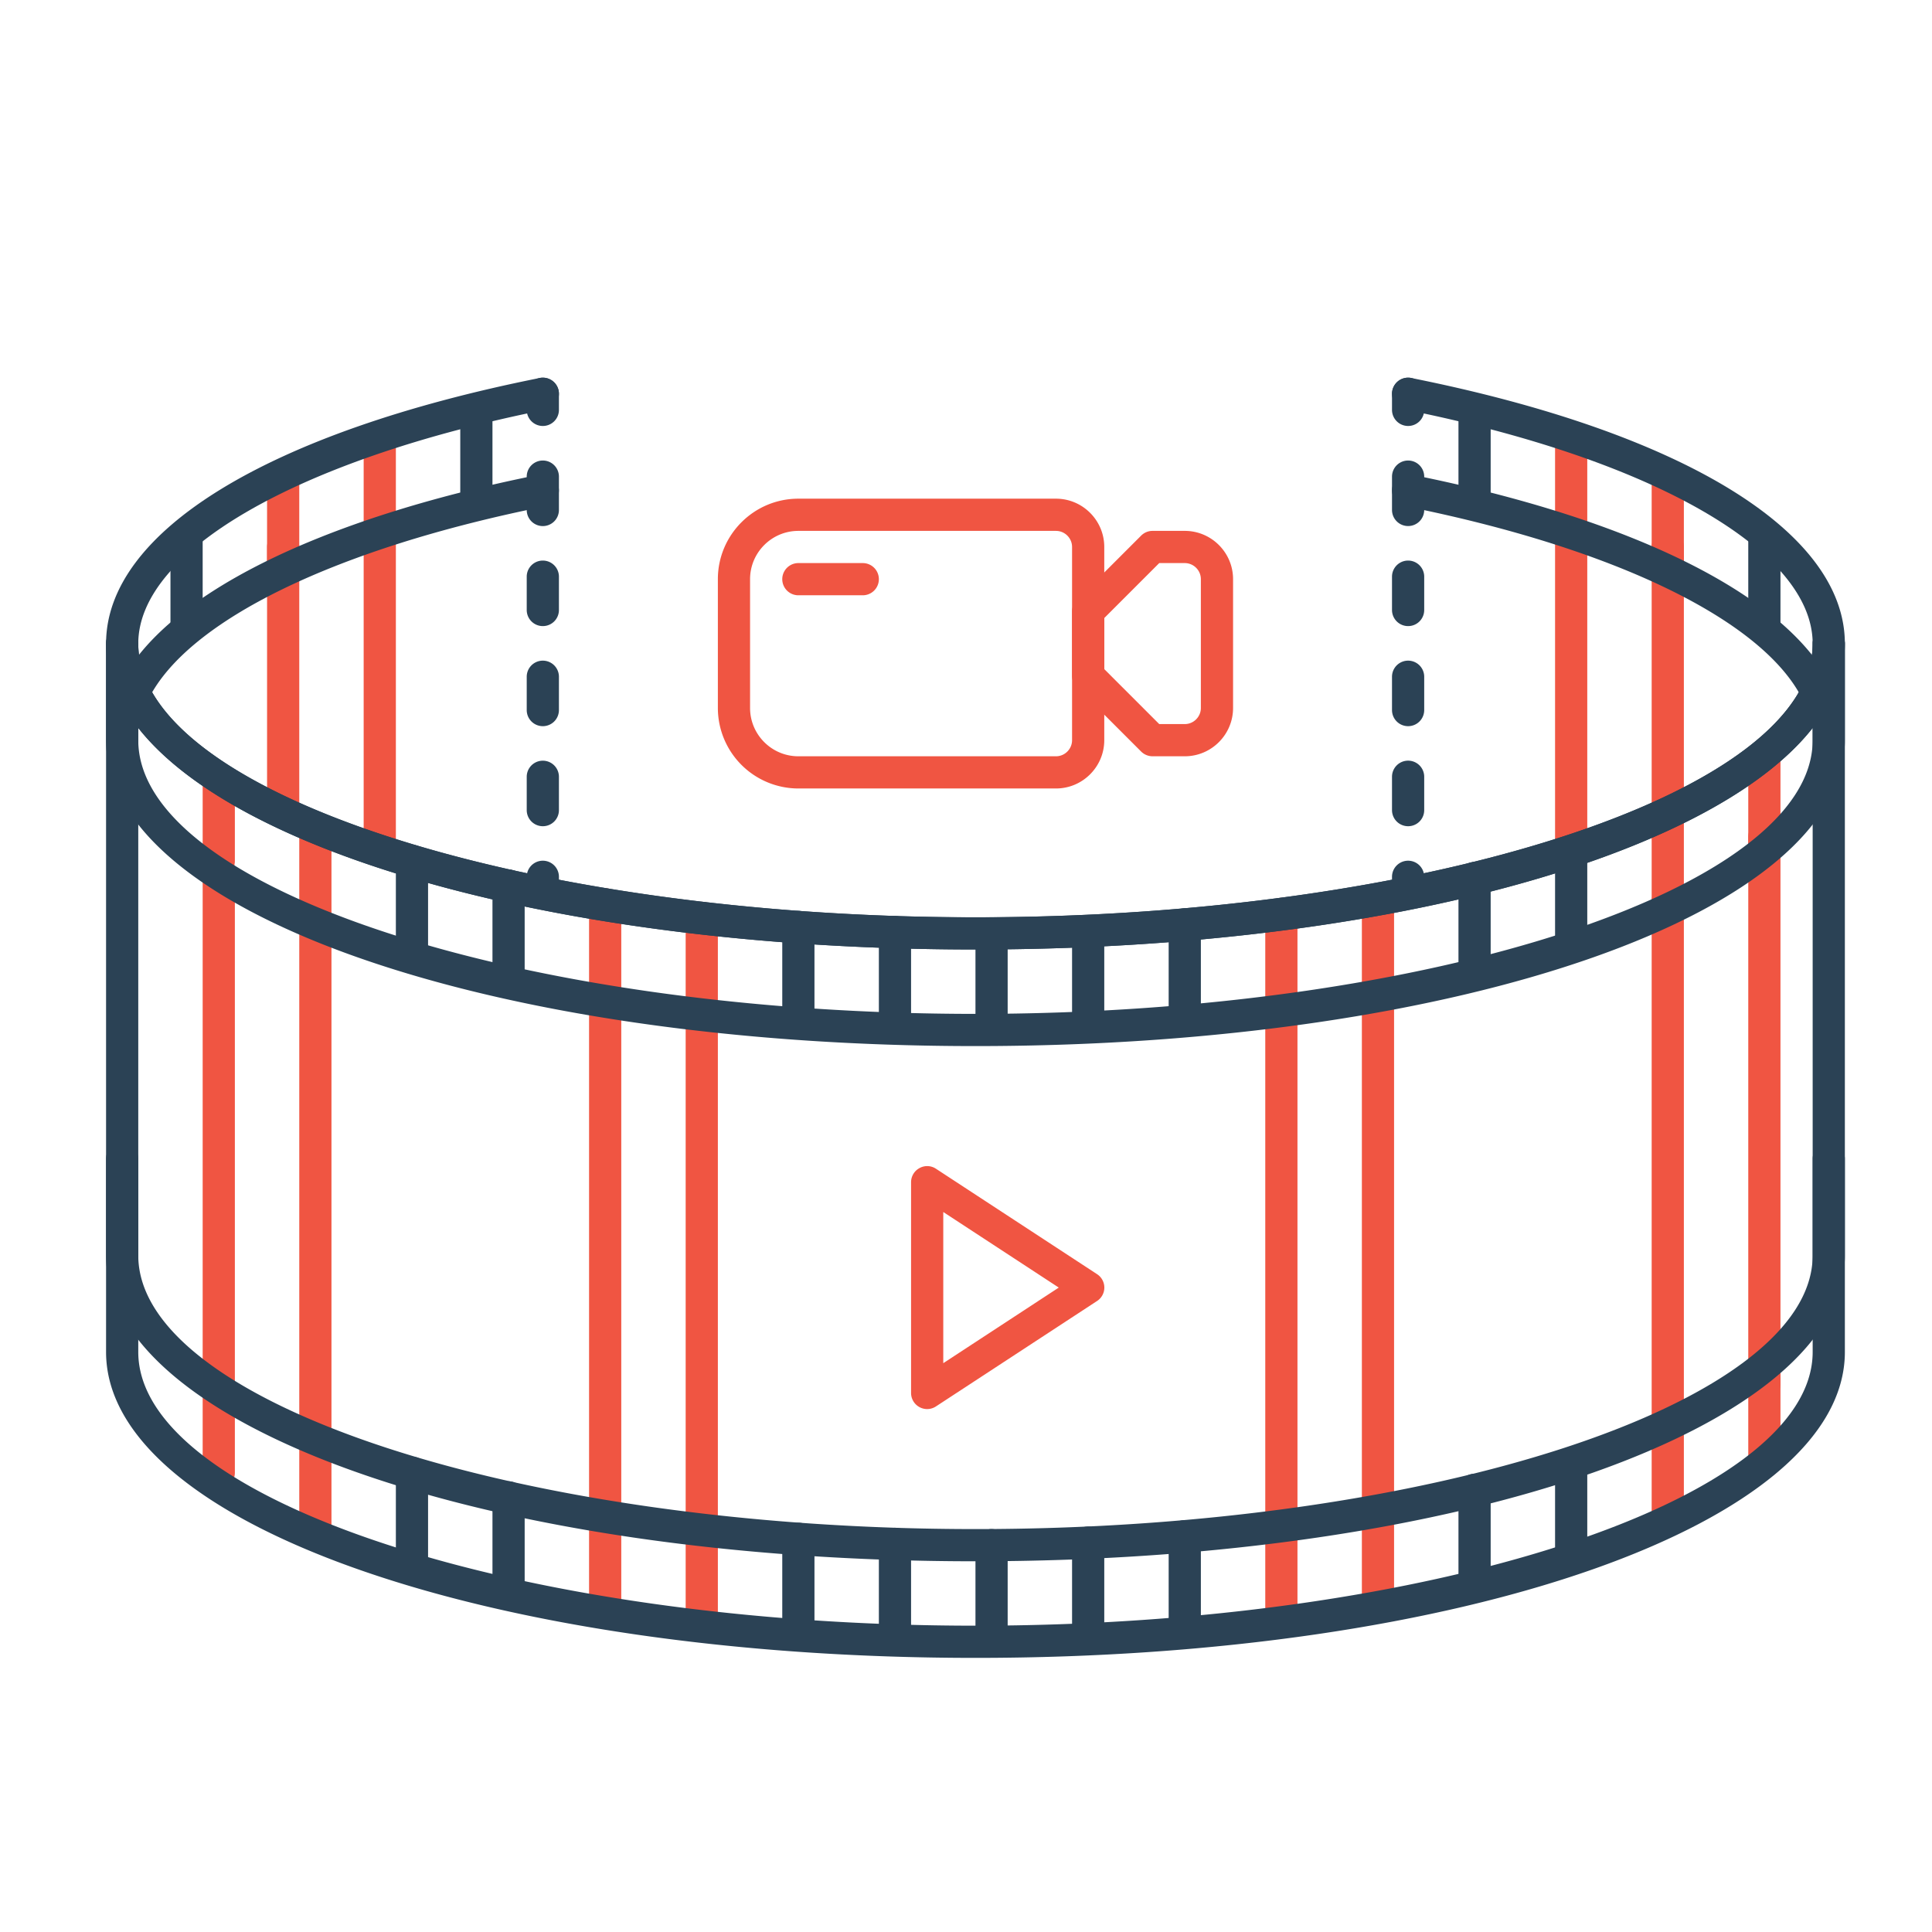 <svg id="SvgjsSvg1001" width="288" height="288" xmlns="http://www.w3.org/2000/svg" version="1.1" xmlns:xlink="http://www.w3.org/1999/xlink" xmlns:svgjs="http://svgjs.com/svgjs"><defs id="SvgjsDefs1002"></defs><g id="SvgjsG1008" transform="matrix(1,0,0,1,0,0)"><svg xmlns="http://www.w3.org/2000/svg" viewBox="0 0 60 60" width="288" height="288"><path fill="#f05542" d="M6.794 46.237a.5.5 0 0 1-.5-.5v-2.5a.5.5 0 0 1 1 0v2.5a.5.5 0 0 1-.5.5zM9.794 47.987a.5.5 0 0 1-.5-.5v-2.75a.5.5 0 0 1 1 0v2.75a.5.5 0 0 1-.5.5zM18.794 50.585a.5.5 0 0 1-.5-.5v-3a.5.5 0 0 1 1 0v3a.5.5 0 0 1-.5.5zM21.794 50.987a.5.5 0 0 1-.5-.5v-2.981a.5.5 0 0 1 1 0v2.981a.5.5 0 0 1-.5.5zM39.794 50.882a.5.5 0 0 1-.5-.5v-2.999a.5.5 0 0 1 1 0v2.999a.5.5 0 0 1-.5.5zM42.794 49.987a.5.5 0 0 1-.5-.5V46.91a.5.5 0 0 1 1 0v2.577a.5.5 0 0 1-.5.5zM51.794 47.722a.5.5 0 0 1-.5-.5v-3a.5.5 0 0 1 1 0v3a.5.5 0 0 1-.5.5zM54.794 45.897a.5.5 0 0 1-.5-.5v-2.91a.5.5 0 0 1 1 0v2.91a.5.5 0 0 1-.5.5zM6.794 27.237a.5.5 0 0 1-.5-.5v-2.5a.5.5 0 0 1 1 0v2.5a.5.5 0 0 1-.5.5zM9.794 28.987a.5.5 0 0 1-.5-.5v-2.75a.5.5 0 0 1 1 0v2.75a.5.5 0 0 1-.5.5z" class="colorf05542 svgShape"></path><path fill="#2b4255" d="M12.794 30.237a.5.5 0 0 1-.5-.5v-3a.5.5 0 0 1 1 0v3a.5.5 0 0 1-.5.5zM15.794 30.987a.5.5 0 0 1-.5-.5v-2.984a.5.5 0 0 1 1 0v2.984a.5.5 0 0 1-.5.5z" class="color2b4255 svgShape"></path><path fill="#f05542" d="M18.794 31.585a.5.5 0 0 1-.5-.5v-3a.5.5 0 0 1 1 0v3a.5.5 0 0 1-.5.5zM21.794 31.987a.5.5 0 0 1-.5-.5v-2.981a.5.5 0 0 1 1 0v2.981a.5.5 0 0 1-.5.5z" class="colorf05542 svgShape"></path><path fill="#2b4255" d="M24.794 31.987a.5.5 0 0 1-.5-.5v-2.698a.5.5 0 0 1 1 0v2.698a.5.5 0 0 1-.5.5zM27.794 31.987a.5.5 0 0 1-.5-.5v-2.54a.5.5 0 0 1 1 0v2.54a.5.5 0 0 1-.5.5zM30.794 32.027a.5.5 0 0 1-.5-.5v-2.5a.5.5 0 0 1 1 0v2.5a.5.5 0 0 1-.5.5zM33.794 32.027a.5.5 0 0 1-.5-.5v-2.579a.5.5 0 0 1 1 0v2.579a.5.5 0 0 1-.5.5zM36.794 31.987a.5.5 0 0 1-.5-.5v-2.778a.5.5 0 0 1 1 0v2.778a.5.5 0 0 1-.5.5z" class="color2b4255 svgShape"></path><path fill="#f05542" d="M39.794 31.882a.5.5 0 0 1-.5-.5v-2.999a.5.5 0 0 1 1 0v2.999a.5.5 0 0 1-.5.5zM42.794 31.064a.5.5 0 0 1-.5-.5v-2.577a.5.5 0 0 1 1 0v2.577a.5.5 0 0 1-.5.5z" class="colorf05542 svgShape"></path><path fill="#2b4255" d="M45.794 30.769a.5.5 0 0 1-.5-.5v-3.001a.5.5 0 0 1 1 0v3.001a.5.5 0 0 1-.5.5zM48.794 29.906a.5.5 0 0 1-.5-.5v-2.919a.5.5 0 0 1 1 0v2.919a.5.5 0 0 1-.5.5z" class="color2b4255 svgShape"></path><path fill="#f05542" d="M51.794 28.722a.5.5 0 0 1-.5-.5v-3a.5.5 0 0 1 1 0v3a.5.5 0 0 1-.5.5zM54.794 26.897a.5.5 0 0 1-.5-.5v-2.91a.5.5 0 0 1 1 0v2.91a.5.5 0 0 1-.5.5zM21.794 47.987a.5.5 0 0 1-.5-.5v-16a.5.5 0 0 1 1 0v16a.5.5 0 0 1-.5.5zM39.794 47.987a.5.5 0 0 1-.5-.5v-16a.5.5 0 0 1 1 0v16a.5.5 0 0 1-.5.5zM42.794 47.487a.5.5 0 0 1-.5-.5v-16a.5.5 0 0 1 1 0v16a.5.5 0 0 1-.5.5zM18.794 47.487a.5.5 0 0 1-.5-.5v-16a.5.5 0 0 1 1 0v16a.5.5 0 0 1-.5.5zM6.794 43.487a.5.5 0 0 1-.5-.5v-16a.5.5 0 0 1 1 0v16a.5.5 0 0 1-.5.5zM9.794 44.987a.5.5 0 0 1-.5-.5v-16a.5.5 0 0 1 1 0v16a.5.5 0 0 1-.5.5z" class="colorf05542 svgShape"></path><path fill="#f05542" d="M54.794 43.487a.5.5 0 0 1-.5-.5v-17a.5.5 0 0 1 1 0v17a.5.5 0 0 1-.5.5zM51.794 44.487a.5.5 0 0 1-.5-.5v-16a.5.5 0 0 1 1 0v16a.5.5 0 0 1-.5.5zM51.794 25.487a.5.5 0 0 1-.5-.5v-8a.5.5 0 0 1 1 0v8a.5.5 0 0 1-.5.5zM48.794 26.906a.5.5 0 0 1-.5-.5v-9.919a.5.5 0 0 1 1 0v9.919a.5.5 0 0 1-.5.5zM8.794 25.487a.5.5 0 0 1-.5-.5v-8a.5.5 0 0 1 1 0v8a.5.5 0 0 1-.5.5zM11.794 26.906a.5.5 0 0 1-.5-.5v-9.919a.5.5 0 0 1 1 0v9.919a.5.5 0 0 1-.5.5z" class="colorf05542 svgShape"></path><path fill="#f05542" d="M11.794 16.987a.5.5 0 0 1-.5-.5v-2.919a.5.5 0 0 1 1 0v2.919a.5.5 0 0 1-.5.5zM8.794 18.252a.5.5 0 0 1-.5-.5v-3a.5.5 0 0 1 1 0v3a.5.5 0 0 1-.5.5z" class="colorf05542 svgShape"></path><path fill="#2b4255" d="M54.794 19.881a.5.5 0 0 1-.5-.5v-2.658a.5.5 0 0 1 1 0v2.658a.5.5 0 0 1-.5.5z" class="color2b4255 svgShape"></path><path fill="#f05542" d="M51.794 18.002a.5.5 0 0 1-.5-.5V14.84a.5.5 0 0 1 1 0v2.662a.5.5 0 0 1-.5.5zM48.794 16.911a.5.5 0 0 1-.5-.5v-2.747a.5.5 0 0 1 1 0v2.747a.5.5 0 0 1-.5.5z" class="colorf05542 svgShape"></path><path fill="#2b4255" d="M45.794 16.104a.5.5 0 0 1-.5-.5v-2.853a.5.5 0 0 1 1 0v2.853a.5.5 0 0 1-.5.5zM14.794 15.987a.5.5 0 0 1-.5-.5v-2.781a.5.5 0 0 1 1 0v2.781a.5.5 0 0 1-.5.5zM5.794 19.987a.5.5 0 0 1-.5-.5v-2.911a.5.5 0 0 1 1 0v2.911a.5.5 0 0 1-.5.5zM43.73 28.23a.5.5 0 0 1-.5-.5v-.5a.5.5 0 0 1 1 0v.5c0 .277-.223.5-.5.5zM43.73 25.659a.5.5 0 0 1-.5-.5v-1.036a.5.5 0 0 1 1 0v1.036c0 .277-.223.5-.5.5zm0-3.107a.5.5 0 0 1-.5-.5v-1.035a.5.5 0 0 1 1 0v1.035a.5.5 0 0 1-.5.5zm0-3.108a.5.5 0 0 1-.5-.5v-1.035a.5.5 0 0 1 1 0v1.035c0 .277-.223.5-.5.5zm0-3.107a.5.5 0 0 1-.5-.5v-1.035a.5.5 0 0 1 1 0v1.035a.5.5 0 0 1-.5.5zM43.73 13.229a.5.5 0 0 1-.5-.5v-.5a.5.5 0 0 1 1 0v.5c0 .277-.223.5-.5.5zM16.858 13.229a.5.5 0 0 1-.5-.5v-.5a.5.5 0 0 1 1 0v.5c0 .277-.223.5-.5.5zM16.858 25.659a.5.5 0 0 1-.5-.5v-1.035a.5.5 0 0 1 1 0v1.035c0 .277-.223.5-.5.5zm0-3.107a.5.5 0 0 1-.5-.5v-1.035a.5.5 0 0 1 1 0v1.035a.5.5 0 0 1-.5.5zm0-3.108a.5.5 0 0 1-.5-.5v-1.035a.5.5 0 0 1 1 0v1.035c0 .277-.223.5-.5.5zm0-3.106a.5.5 0 0 1-.5-.5v-1.036a.5.5 0 0 1 1 0v1.036a.5.5 0 0 1-.5.5zM16.858 28.23a.5.5 0 0 1-.5-.5v-.5a.5.5 0 0 1 1 0v.5c0 .277-.223.5-.5.5z" class="color2b4255 svgShape"></path><path fill="#f05542" d="M28.794 43.76a.5.5 0 0 1-.5-.5v-6.545c0-.184.101-.353.262-.439a.492.492 0 0 1 .512.021l5 3.272a.497.497 0 0 1 0 .836l-5 3.272a.497.497 0 0 1-.274.083zm.5-6.12v4.695l3.587-2.348-3.587-2.347zM32.794 24.487h-8a2.502 2.502 0 0 1-2.5-2.5v-4c0-1.379 1.121-2.5 2.5-2.5h8c.827 0 1.5.673 1.5 1.5v6c0 .827-.673 1.5-1.5 1.5zm-8-8c-.827 0-1.5.673-1.5 1.5v4c0 .827.673 1.5 1.5 1.5h8c.275 0 .5-.225.5-.5v-6c0-.275-.225-.5-.5-.5h-8z" class="colorf05542 svgShape"></path><path fill="#f05542" d="M26.794 18.487h-2a.5.5 0 0 1 0-1h2a.5.5 0 0 1 0 1zM36.794 23.487h-1a.504.504 0 0 1-.354-.146l-2-2a.5.5 0 0 1-.146-.354v-2c0-.133.053-.26.146-.354l2-2a.5.5 0 0 1 .354-.146h1c.827 0 1.5.673 1.5 1.5v4c0 .827-.673 1.5-1.5 1.5zm-.793-1h.793c.275 0 .5-.225.5-.5v-4c0-.275-.225-.5-.5-.5h-.793l-1.707 1.707v1.586l1.707 1.707z" class="colorf05542 svgShape"></path><path fill="#2b4255" d="M30.294 29.487c-15.141 0-27-4.173-27-9.5 0-3.48 5.034-6.563 13.467-8.248a.5.5 0 1 1 .195.981c-7.691 1.537-12.662 4.39-12.662 7.268 0 4.607 11.906 8.5 26 8.5s26-3.893 26-8.5c0-2.878-4.97-5.73-12.661-7.268a.5.5 0 0 1 .195-.981c8.432 1.685 13.466 4.768 13.466 8.248 0 5.327-11.859 9.5-27 9.5z" class="color2b4255 svgShape"></path><path fill="#2b4255" d="M4.166 21.985a.5.5 0 0 1-.448-.724c1.381-2.765 6.135-5.142 13.042-6.522a.499.499 0 1 1 .195.981c-6.505 1.3-11.119 3.539-12.343 5.989a.497.497 0 0 1-.446.276zM56.421 21.983a.502.502 0 0 1-.447-.276c-1.225-2.45-5.838-4.688-12.341-5.987a.5.5 0 0 1 .195-.981c6.905 1.38 11.658 3.756 13.04 6.521a.5.5 0 0 1-.447.723z" class="color2b4255 svgShape"></path><path fill="#2b4255" d="M30.294 51.487c-15.141 0-27-4.173-27-9.5v-22a.5.5 0 0 1 1 0c0 4.607 11.906 8.5 26 8.5s26-3.893 26-8.5a.5.5 0 0 1 1 0v22c0 5.327-11.859 9.5-27 9.5zm-26-28.88v19.38c0 4.607 11.906 8.5 26 8.5s26-3.893 26-8.5v-19.38c-3.157 4.014-13.452 6.88-26 6.88s-22.843-2.866-26-6.88z" class="color2b4255 svgShape"></path><path fill="#2b4255" d="M30.294 32.487c-15.141 0-27-4.173-27-9.5v-3a.5.5 0 0 1 1 0v3c0 4.607 11.906 8.5 26 8.5s26-3.893 26-8.5v-3a.5.5 0 0 1 1 0v3c0 5.327-11.859 9.5-27 9.5zM30.294 48.487c-15.141 0-27-4.173-27-9.5v-3a.5.5 0 0 1 1 0v3c0 4.607 11.906 8.5 26 8.5s26-3.893 26-8.5v-3a.5.5 0 0 1 1 0v3c0 5.327-11.859 9.5-27 9.5z" class="color2b4255 svgShape"></path><path fill="#2b4255" d="M12.794 49.237a.5.5 0 01-.5-.5v-3a.5.5 0 011 0v3a.5.5 0 01-.5.5zM15.794 49.987a.5.5 0 01-.5-.5v-2.984a.5.5 0 011 0v2.984a.5.5 0 01-.5.5zM24.794 50.987a.5.5 0 01-.5-.5v-2.698a.5.5 0 011 0v2.698a.5.5 0 01-.5.5zM27.794 50.987a.5.5 0 01-.5-.5v-2.54a.5.5 0 011 0v2.54a.5.5 0 01-.5.5zM30.794 50.987a.5.5 0 01-.5-.5v-2.5a.5.5 0 011 0v2.5a.5.5 0 01-.5.5zM33.794 50.987a.5.5 0 01-.5-.5v-2.579a.5.5 0 011 0v2.579a.5.5 0 01-.5.5zM36.794 50.987a.5.5 0 01-.5-.5v-2.778a.5.5 0 011 0v2.778a.5.5 0 01-.5.5zM45.794 49.769a.5.5 0 01-.5-.5v-3.001a.5.5 0 011 0v3.001a.5.5 0 01-.5.5zM48.794 48.906a.5.5 0 01-.5-.5v-2.919a.5.5 0 011 0v2.919a.5.5 0 01-.5.5z" class="color2b4255 svgShape"></path></svg></g></svg>
